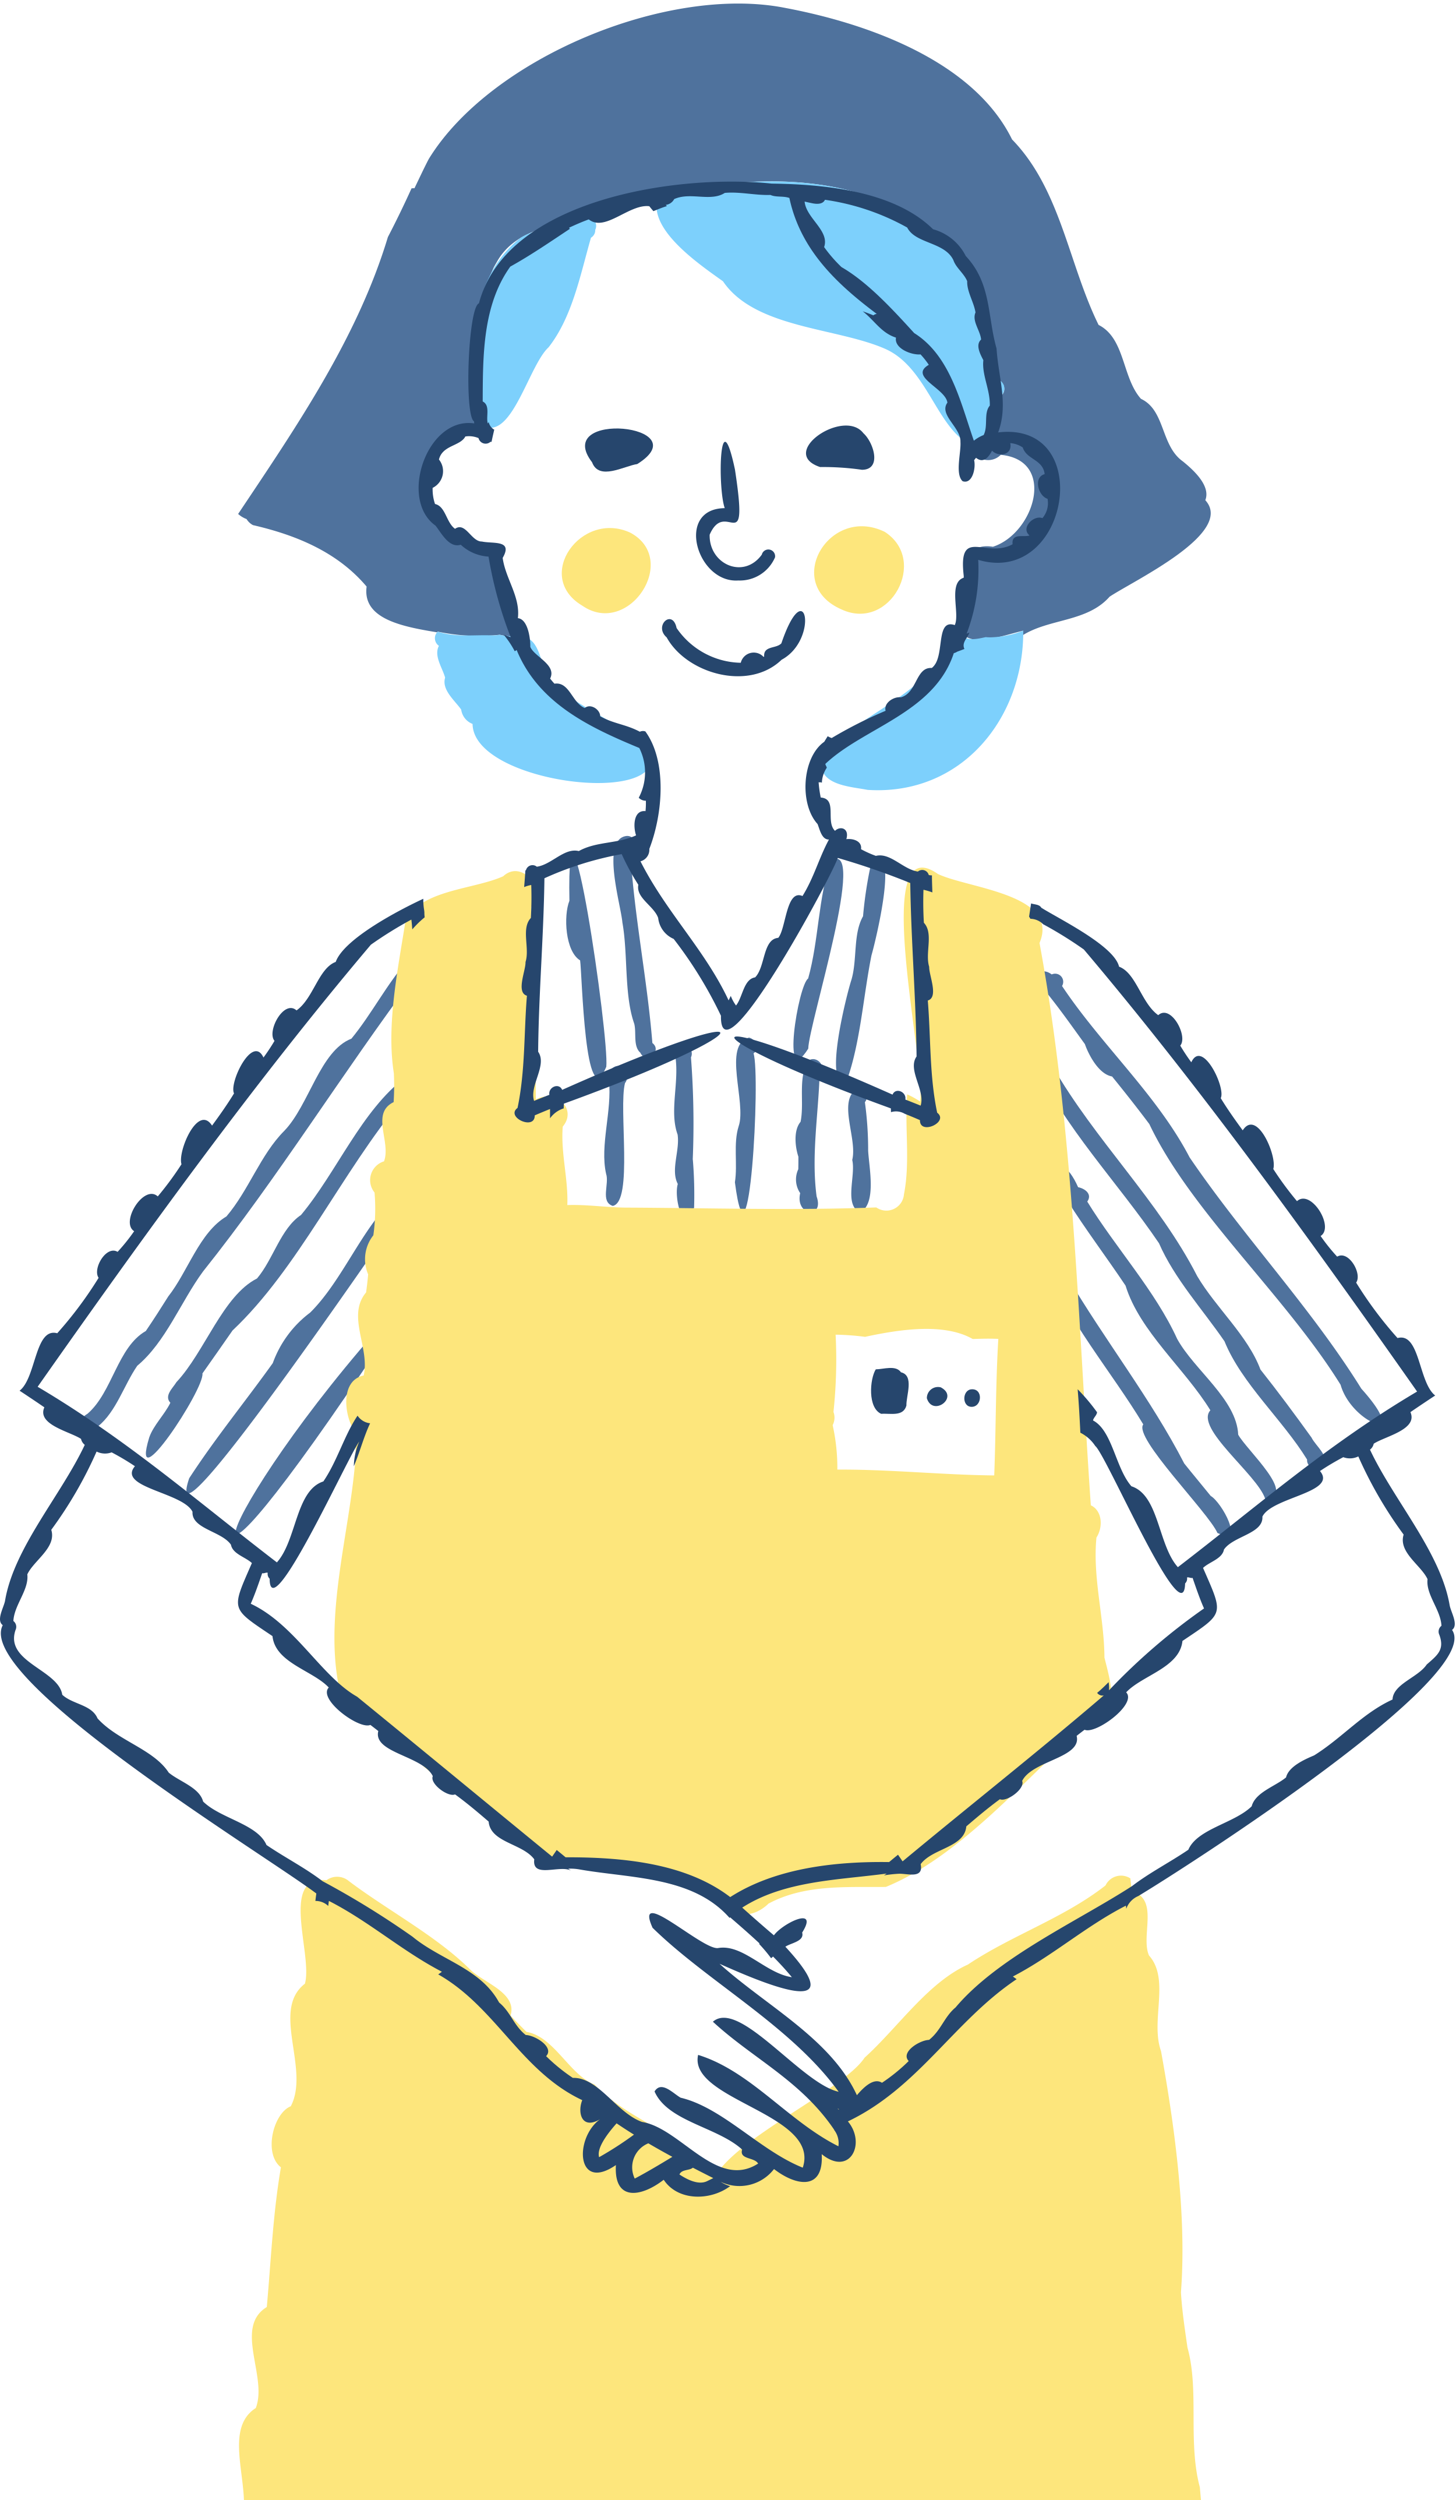 <svg xmlns="http://www.w3.org/2000/svg" xmlns:xlink="http://www.w3.org/1999/xlink" width="134" height="230" viewBox="0 0 134 230"><defs><clipPath id="a"><rect width="134" height="230" transform="translate(257 4329.671)" fill="#fff" stroke="#707070" stroke-width="1"/></clipPath><clipPath id="b"><rect width="134" height="404" transform="translate(0 -0.329)" fill="none"/></clipPath></defs><g transform="translate(-257 -4329.671)" clip-path="url(#a)"><g transform="translate(257 4330)"><g clip-path="url(#b)"><path d="M51.682,91.52c.287-2.731-3.661-29.6-3.394-15.27-.553,1.374-.389,4.649.984,5.483.181,1.186.436,14.446,2.41,9.787" transform="translate(4.117 6.291)" fill="#4f729d"/><path d="M74.1,72.756a37.92,37.92,0,0,0-.75,4.887c-.934,1.644-.517,3.995-1.075,5.865-.385,1.146-2.7,10.161-.429,9.282,1.266-3.518,1.52-7.771,2.283-11.564.336-1.121,2.685-10.715-.029-8.47" transform="translate(6.079 6.321)" fill="#4f729d"/><path d="M70.706,72.535c-1.194,3.456-1.105,7.287-2.1,10.842-.925.627-2.523,10.46.01,6.452.046-2.282,5.53-19.383,2.087-17.294" transform="translate(5.77 6.316)" fill="#4f729d"/><path d="M55.579,89.477C55.107,83.6,53.9,77.765,53.551,71.9a.763.763,0,0,0-.47-1.448c-2.205.476-.4,6.3-.261,7.943.523,2.9.149,6.639,1.087,9.3.224.839-.124,2.065.562,2.676.517,1.095,2.07-.145,1.11-.893" transform="translate(4.461 6.148)" fill="#4f729d"/><path d="M52.222,89.943c-.539.2-.55.79-.574,1.278.3,2.825-.848,5.955-.263,8.585.32.93-.554,2.579.613,2.961,1.9-.357.524-8.966,1.129-11.3.5-.583-.069-1.842-.906-1.527" transform="translate(4.394 7.846)" fill="#4f729d"/><path d="M58.853,98.667a80.026,80.026,0,0,0-.163-9.4c.472-1.07-1.39-1.9-1.532-.553.6,2.486-.526,5.37.3,7.645.228,1.474-.661,3.262.02,4.554-.389,1.258.531,4.9,1.5,2.172a39.388,39.388,0,0,0-.117-4.421" transform="translate(4.902 7.683)" fill="#4f729d"/><path d="M63.6,87.489c-2.484.638-.217,5.989-.962,8.154-.514,1.62-.08,3.466-.346,5.161,1.287,9.865,2.381-9.792,1.714-11.861.641-.461.248-1.258-.406-1.454" transform="translate(5.344 7.637)" fill="#4f729d"/><path d="M68.594,89.47c-.971,1.571-.333,3.809-.7,5.61-.665.789-.506,2.3-.2,3.213,0,.384,0,.767-.01,1.149a2.226,2.226,0,0,0,.175,2.2c-.484,2.133,2.247,2.406,1.511.306-.5-3.754.16-7.512.279-11.277.723-.658-.313-1.77-1.054-1.2" transform="translate(5.785 7.796)" fill="#4f729d"/><path d="M73.429,93.056a.744.744,0,0,0-.937-1.13.459.459,0,0,1,.179-.083c-1.76,1.148.084,4.57-.406,6.529.346,1.442-.786,4.14.717,4.826,1.554-.769.828-4.138.749-5.68a32.433,32.433,0,0,0-.3-4.463" transform="translate(6.168 8.014)" fill="#4f729d"/><path d="M36.986,80.916c-1.961,2.2-3.338,4.956-5.231,7.258-2.895,1.119-3.884,6.1-6.178,8.48-2.192,2.192-3.254,5.442-5.327,7.877-2.488,1.477-3.535,5.054-5.352,7.359l.013-.02c-.668,1.063-1.364,2.152-2.078,3.2-2.615,1.49-3.064,5.625-5.362,7.61-1.476.834-.038,2.618.96,1.166,1.691-1.381,2.382-3.783,3.614-5.578,2.622-2.193,4-5.874,6.048-8.668,6.925-8.67,12.844-18.3,19.536-27.23,1.26-.281.383-2.028-.642-1.456" transform="translate(0.587 7.053)" fill="#4f729d"/><path d="M36.266,90.838c-4.059,3.064-6.3,8.686-9.622,12.68-1.877,1.247-2.555,4.084-4.053,5.844-3.157,1.6-4.8,6.749-7.414,9.535-.333.552-1.159,1.254-.559,1.9-.547,1.114-1.558,2.064-1.948,3.2-1.818,6,5.12-4.489,4.9-5.9q1.393-1.97,2.771-3.954c6.032-5.685,10.054-14.557,15.564-21.183,1.469,1.052,1.7-2.021.362-2.114" transform="translate(1.061 7.929)" fill="#4f729d"/><path d="M35.88,100.408c-3.533,2.412-5.416,8.019-8.694,11.259a10.08,10.08,0,0,0-3.437,4.645c-2.559,3.573-5.294,6.906-7.691,10.591-2.783,8.2,18.009-22.414,19.553-24.527,1.054.116,1.046-1.646.268-1.968" transform="translate(1.356 8.764)" fill="#4f729d"/><path d="M34.389,110.786c-16.694,18.462-21.4,33.691-.468,1.984,1.071.264,1.343-1.636.468-1.984" transform="translate(1.714 9.67)" fill="#4f729d"/><path d="M117.747,120.271c-4.658-7.483-10.833-13.969-15.8-21.271-2.987-5.735-8.127-10.338-11.739-15.767a.745.745,0,0,0-.949-1.063c-1.375-1.01-2.118.972-.6,1.52,1.288,1.575,2.458,3.243,3.652,4.891.374,1.063,1.305,2.776,2.5,2.975,1.167,1.437,2.318,2.893,3.429,4.377,3.82,8.057,12.528,15.8,17.605,23.991,1,3.579,6.69,5.679,1.9.347" transform="translate(7.535 7.148)" fill="#4f729d"/><path d="M113.2,124.186c-1.528-2.123-3.086-4.222-4.711-6.273-1.165-3.119-4.085-5.661-5.819-8.593-3.526-6.9-9.426-12.52-13.311-19.312.561-1.11-1.6-1.69-1.776-.524,2.79,6.119,7.785,11.221,11.569,16.811,1.419,3.254,4,6.068,6.028,9.02,1.582,3.894,5.338,7.2,7.6,10.879-.07.783,1.131,1.295,1.569.561.425-.958-.747-1.778-1.154-2.569" transform="translate(7.514 7.755)" fill="#4f729d"/><path d="M106.308,123.075c-.153-3.244-4.019-5.914-5.614-8.8-2.015-4.425-5.667-8.39-8.278-12.64.488-.678-.205-1.2-.841-1.323-1.936-4.343-3.819-.516-.99,1.232,1.681,2.671,3.6,5.2,5.354,7.822,1.313,4.233,5.441,7.618,7.807,11.47-1.466,1.634,4.286,5.887,5.039,8.126,3.071-.187-1.735-4.5-2.477-5.883" transform="translate(7.648 8.581)" fill="#4f729d"/><path d="M103.813,128c-.806-1-1.633-1.98-2.433-2.982-3.057-5.938-7.36-11.406-10.777-17.219-.383-.576-1.117-1.952-1.918-1.052,1.8,4.948,6.057,9.9,8.925,14.676-.934,1.2,6,8.1,6.826,9.99,2.609,1.194.389-2.838-.624-3.412" transform="translate(7.609 9.292)" fill="#4f729d"/><path d="M98.906,271.036a2.2,2.2,0,0,0-.351,0c-.179-1.2-1.625-1.429-2.711-1.448-17.1,1.259-35.013.819-51.946.779-3.891-.324-1.378,7.887-1.848,10.489-1.062,2.823-.409,6.748.338,9.64-2.39,1.931.863,4.714.267,7.1-2.085,1.366-1.3,5.894.034,7.626.008.205.011.412.015.618-2.021.887-1.055,4.4-.01,5.768.058.687.086,1.376.109,2.066-2.169,2.2.266,6.163-.148,9-1.508,2.182.235,5.539-.167,8.137.224,1.385-.4,4.286.655,5.422-3.552,5.233,17.387,1.746,20.409,2.377,5.571,1.724,12.242.251,18.09.26,4.718-.6,16.125,3.534,16.36-3.323,1.509-20.456,1.267-41.168,2.342-61.643a1.633,1.633,0,0,0-1.438-2.874" transform="translate(3.55 23.532)" fill="#b9bec2"/><path d="M53.915,44.8c-4.526-2.083-8.908,4.051-4.414,6.717,4.264,2.954,9.021-4.262,4.414-6.717" transform="translate(4.085 3.873)" fill="#fde67c"/><path d="M75.507,44.742c-5.114-2.507-9.433,4.8-3.95,7.149,4.419,2.028,8-4.534,3.95-7.149" transform="translate(5.92 3.86)" fill="#fde67c"/><path d="M21.541,47.979c3.951.911,7.775,2.462,10.468,5.657-.4,2.968,3.235,3.674,6.478,4.207a.818.818,0,0,1,.056-.064h0a18.221,18.221,0,0,0,5.721.289,6.752,6.752,0,0,0,.932.148,1.828,1.828,0,0,0-.663-2.4c.747-6.382-2.44-5.122-5.846-8.581-1.9-4.225-.518-7.235,3.845-8.453a.855.855,0,0,1-.363-.361.171.171,0,0,1-.02-.04,22.571,22.571,0,0,1,1.537-14.056h0c.009-.023.024-.046.033-.068.036-.065.074-.135.109-.2.049-.085.1-.169.148-.252l0-.005.037-.059c1.405-2.538,4.627-3.462,7.261-3.509a.62.62,0,0,1,.077-.074l-.017.014c.363-.448.9-.852,1.435-.419.028.024.06.047.088.074,1.991-.817,3.818-1.859,6-2.1l0,0a.785.785,0,0,1,.417-.111c8.662-2.106,19.93-2.245,26.361,4.965l-.015-.018a12.408,12.408,0,0,1,.9,1.086l0,0,0,0A9.4,9.4,0,0,1,87.8,26.019c.01.03.021.058.031.089.028.087.061.184.089.274.544,1.654.168,3.468.884,5.074-.012-.024-.021-.047-.033-.07a6.283,6.283,0,0,1,.312.873,6.979,6.979,0,0,1,.243,2.243c1.138-.422,2.026,1.328.726,1.756-.008.069-.012.129-.018.2a8.491,8.491,0,0,1-.479,3.169h0a2.288,2.288,0,0,1-.332.473,1.6,1.6,0,0,1-1.611.565,1.627,1.627,0,0,0,2.759.85c5.176.5,3.079,7.241-.723,8.457-4.041-.626-1.922,5.318-3.543,7.6a1.28,1.28,0,0,1,.619-.029h0c.384,1.939,4.3.452,5.722.151v0a1.621,1.621,0,0,1-.122.46c2.5-1.6,5.986-1.232,8.065-3.589,2.24-1.491,11.542-5.867,8.807-8.877.524-1.33-1.117-2.8-2.071-3.573-2.048-1.454-1.6-4.7-3.85-5.751-1.75-1.957-1.444-5.564-3.9-6.8-2.766-5.606-3.485-12.464-7.965-17.065C87.861,5.27,78.1,1.822,70.539.4,59.674-1.756,43.4,5.045,37.727,14.3c-.463.885-.879,1.792-1.315,2.69a1.983,1.983,0,0,0-.268.008q-1.029,2.27-2.178,4.484c-2.8,9.279-8.425,17.452-13.782,25.472a2.446,2.446,0,0,0,.775.47,1.545,1.545,0,0,0,.582.553" transform="translate(1.732 0)" fill="#4f729d"/><path d="M29.056,149.693a1.535,1.535,0,0,0,1.774.29c.772.653,1.564,1.291,2.351,1.92,2.983,5.323,10.646,7.886,14.333,12.86,5.907.71,12.217.381,17.476,3.924.82,1.281,2.437.595,3.305-.267,3.312-1.771,7.083-1.5,10.8-1.533,6.87-2.817,12.867-9.966,18.618-15.162,3.308.182,1.961-4.037,1.5-5.943-.02-3.707-1.1-7.34-.735-11.04.625-.968.539-2.474-.519-2.965v-.008c-1.19-17.253-1.586-34.734-4.721-51.725,1.895-4.482-6.559-5.019-9.345-6.344-6.341-4.444-1.052,17.593-1.65,20.929a7.518,7.518,0,0,0-1.182-.657c-.248,3.054.292,6.2-.3,9.2a1.622,1.622,0,0,1-2.547,1.2c-7.586.288-15.4.053-22.842.017-1.848.008-3.745-.3-5.593-.233.1-2.389-.618-4.806-.419-7.221,1.339-1.589-.567-3.489-2.477-2.5-.033-5.905-.557-11.8-.425-17.7,1.438-1.6-.852-4.432-2.583-2.827-2.744,1.233-7.643,1.225-8.993,4.14-.71,4.527-1.762,9.541-1.068,13.973a23.441,23.441,0,0,1-.02,2.664c-2.134,1.038-.215,3.667-.885,5.447a1.809,1.809,0,0,0-.871,2.87,17.475,17.475,0,0,1-.11,3.935,3.544,3.544,0,0,0-.478,3.595q-.075.833-.19,1.66c-1.818,2.167.374,5.094-.223,7.644-2.269.476-1.749,3.94-.749,5.253.027.877.018,1.757-.028,2.633-.569,7.015-3.133,15.008-1.208,21.979m45.221-26.5a45.521,45.521,0,0,0,.2-7.123,24.021,24.021,0,0,1,2.71.2c3.035-.653,7.215-1.334,9.91.2.785-.029,1.572-.046,2.354-.012-.253,4.182-.215,8.379-.377,12.562-4.774-.047-9.636-.566-14.438-.536A18.162,18.162,0,0,0,74.2,124.4a1.5,1.5,0,0,0,.077-1.206" transform="translate(2.432 6.381)" fill="#fde67c"/><path d="M114.436,279.174c-2.681-21.424-3.341-43.493-5.23-64.509h0c-1.118-4.175-.037-8.9-1.138-12.846-.242-1.689-.5-3.38-.6-5.085v0c.534-6.985-.554-15.146-1.835-22.195-1-2.806.862-6.592-1.105-8.792-.79-1.8.975-5.186-1.58-5.905-.047-.4-.092-.79-.135-1.187a1.581,1.581,0,0,0-2.288.649c-3.857,3.017-8.594,4.562-12.668,7.28-3.678,1.654-6.436,5.791-9.507,8.567-1.757,2.7-10.375,6.691-13.212,10.154-.777-.3-1.549-.624-2.3-.981-2.643-2.657-6.672-3.831-9.338-6.706-2.316-.881-3.694-4.4-6.265-4.845q-.748-.737-1.468-1.5v0h0c.651-2.1-2.538-3.034-3.737-4.257-3.121-3.09-7.607-5.444-11.164-8.132a1.657,1.657,0,0,0-2.038-.058c-4.367-.494-1.237,6.862-1.984,9.517-3.156,2.442.493,7.828-1.3,11.275-1.616.646-2.532,4.361-.908,5.617-.736,4.289-.909,8.536-1.3,12.854-3.051,1.876.1,6.4-1.013,9.292-3.269,2.1-.118,7.618-1.414,10.973-1.555,2.347-.471,5.941-1.478,8.677-.047,1.736-1.636,4.194-.438,5.926h0c0,.047-.008.093-.014.14-1.6.487-1.615,5.066-.758,6.282v0a35.157,35.157,0,0,1-.681,5.835c-2.171,1.748-.223,5-.913,7.278-.5,4.091-1.814,8.993-1.122,13.056.581,4.95-3.441,12.275.3,15.978,2.362-.743,4.669-.421,7.1-.1,29.032,2.948,59.5,1.184,89.014,1.6.025.074.047.16.072.23a16.363,16.363,0,0,0,3.086-.872c-.175-1.112-.6-2.36-.644-3.2" transform="translate(1.218 13.827)" fill="#fde67c"/><path d="M40.385,36.556a.857.857,0,0,0,.726.755c2.6,1.2,4.135-5.6,5.946-7.263,2.188-2.8,2.914-6.657,3.9-10.081a.8.8,0,0,0,.393-.726h0v0a.816.816,0,0,0-.194-.975c-.558-.535-1.166-.111-1.568.388h0l-.01.011-.011.011v0a8.5,8.5,0,0,0-2.2.235A6.291,6.291,0,0,1,48.43,18.7a12.073,12.073,0,0,0-2.377.616l.007,0-.193.061.059-.018a5.648,5.648,0,0,0-1.339.549h0l-.078.046h0C39.678,23.677,39.584,31,40.385,36.556m9.1-17.809.011,0a3.36,3.36,0,0,0-.962-.048,3.364,3.364,0,0,1,.951.046" transform="translate(3.432 1.572)" fill="#7dd0fc"/><path d="M56.2,63.278c-2.772-1.781-5.873-3.115-8.419-5.259-1.333-1.095-.994-5.082-3.492-4.222h0c-.367-.328-.988-.211-1.447-.366a3.6,3.6,0,0,1-.781.054c-.015,0-.03,0-.047,0,.015,0,.031,0,.047,0-1.65-.061-3.316.195-4.938-.346l0,0a.849.849,0,0,0,.109,1.31v0c-.486.924.322,2.017.572,2.927-.339,1.118.89,2.1,1.479,2.938a1.651,1.651,0,0,0,1.047,1.32v0h0c.061,5.793,20.162,7.88,15.872,1.635M43.179,53.487a5.474,5.474,0,0,0,.561.088,5.192,5.192,0,0,1-.561-.088" transform="translate(3.162 4.638)" fill="#7dd0fc"/><path d="M86.371,53.581c-.35.052-.658.084-.993.1.025,0,.038,0,.063,0-.046,0-.079,0-.124,0,.02,0,.041,0,.061,0a3.874,3.874,0,0,1-.634-.012h0c-.808.175-2.266.539-2.263-.748h0a1.272,1.272,0,0,0-.618.029.864.864,0,0,0-.579,1.258c-2.255,5.074-8.451,6.515-11.627,10.486-.541,2.591,2.455,2.691,4.228,3.029,8.594.553,14.367-6.531,14.317-14.649a8.14,8.14,0,0,1-1.834.5m-.018,0c-.08.013-.151.021-.229.03.077-.01.15-.017.229-.03" transform="translate(5.971 4.617)" fill="#7dd0fc"/><path d="M76.739,30.472c3.695,1.67,4.634,6.893,7.487,8.618.726.831,1.974-.063,2.311-.855-.012.024-.013.053-.025.076a5.261,5.261,0,0,0,.415-1.954c0,.01,0,.018,0,.029.029-.5.036-.995.086-1.443a.883.883,0,0,0,.6-1.132c0,.01.013.017.016.027a1.133,1.133,0,0,0-.92-.7.96.96,0,0,0-.427.052,7.486,7.486,0,0,0-.554-3.117,6.607,6.607,0,0,1,.267.844c-1.124-3.173-.5-6.925-3.23-9.426.1.111.215.208.309.323-.249-.3-.514-.593-.792-.87-6.494-6.91-17.481-6.69-26.047-4.639a3.1,3.1,0,0,0-.417.111l-.005,0h0c-1.125,2.947,3.719,6.219,5.951,7.82,2.959,4.359,10.494,4.244,14.972,6.234M86.8,37.431c.01-.05.018-.1.027-.15-.009.051-.017.1-.027.15m-.522-4.763a6.983,6.983,0,0,0-.136-1.283,6.983,6.983,0,0,1,.136,1.283" transform="translate(4.774 1.314)" fill="#7dd0fc"/><path d="M37.027,46.7c.555.7,1.258,2.108,2.334,1.772a4.113,4.113,0,0,0,2.556,1.092,37.579,37.579,0,0,0,2.035,7.413c-.21-.068-.417-.138-.627-.212a8.424,8.424,0,0,1,1,1.5.589.589,0,0,0,.179-.111c2.021,4.934,6.768,7.141,11.287,9.017a4.989,4.989,0,0,1-.049,4.577.879.879,0,0,0,.656.274,7.235,7.235,0,0,1-.034.959c-1.086-.121-1.161,1.349-.869,2.229-1.723.794-3.64.536-5.269,1.444-1.341-.326-2.5,1.249-3.865,1.44a.622.622,0,0,0-1,.323l-.051.016c-.033.51-.072,1.023-.116,1.534a3.318,3.318,0,0,1,.654-.192c.035,1.011.023,2.026-.037,3.035-.914.972-.084,2.782-.49,4.053.031.775-.9,2.8.129,3.1-.284,3.448-.144,6.894-.863,10.321-1.139.852,1.61,2.113,1.582.685q.7-.3,1.408-.585c0,.286,0,.571,0,.857a2.447,2.447,0,0,1,1.258-.914c0-.146.01-.289.015-.435,18.884-6.848,19.568-10.051-.157-1.268-.294-.693-1.3-.245-1.177.453-.471.185-.94.37-1.408.56-.452-1.412,1.238-3.279.375-4.521.051-5.368.51-10.628.578-15.959a30.131,30.131,0,0,1,7.112-2.222,21.5,21.5,0,0,0,1.532,2.823c-.243,1.207,1.447,1.951,1.825,3.054a2.382,2.382,0,0,0,1.426,1.924,38.636,38.636,0,0,1,4.352,7.07C63.2,98.147,73.5,78.977,74.061,77.287a67.214,67.214,0,0,1,6.669,2.307c.074,5.331.527,10.591.58,15.957-.863,1.244.826,3.11.374,4.523-.467-.19-.936-.375-1.407-.559.125-.7-.887-1.148-1.178-.454-19.8-8.815-18.971-5.546-.156,1.266.005.116.01.232.013.348a1.58,1.58,0,0,1,1.265.149v0c.471.188.938.381,1.4.585-.027,1.424,2.713.173,1.586-.684-.719-3.427-.579-6.873-.863-10.322,1.026-.3.1-2.329.128-3.1-.4-1.272.426-3.081-.489-4.053q-.09-1.515-.037-3.036a6.3,6.3,0,0,1,.819.244c-.016-.523-.04-1.044-.039-1.568a1.375,1.375,0,0,1-.293-.029.619.619,0,0,0-1-.322c-1.369-.195-2.524-1.767-3.868-1.443a9.617,9.617,0,0,1-1.366-.614c.109-.746-.724-1-1.352-.924.3-1.006-.562-1.246-1.042-.765-.9-.856.255-2.949-1.315-3.064a10.973,10.973,0,0,1-.194-1.406c.115.025.213-.025.3.05a2.618,2.618,0,0,1,.45-1.384c-.023-.137-.127-.237-.128-.356,3.543-3.352,10.013-4.684,11.82-10.186a1.012,1.012,0,0,0,.316-.138c.222-.079.441-.163.661-.247-.279-.591.291-1,.458-1.512-.086.035-.17.068-.256.1a16.5,16.5,0,0,0,1.067-6.788c8.374,2.476,10.853-12.785,1.836-11.723.964-2.6.016-5.054-.148-7.72-.852-2.97-.455-5.972-2.835-8.51a4.776,4.776,0,0,0-3.008-2.461c-3.616-3.548-10.048-4.137-14.852-4.2-8.615-.908-24.43,1.4-26.942,11.017-1,.354-1.365,10.3-.454,10.859.007.063.014.125.02.187-4.363-.641-6.945,6.991-3.578,9.392M71.84,17.079c.369.064.863.05,1.039-.342a21.84,21.84,0,0,1,7.571,2.554c.756,1.5,3.445,1.312,4.25,3,.238.708.973,1.213,1.27,1.936-.035.961.608,1.907.765,2.876-.351.794.445,1.667.514,2.493-.548.5-.065,1.366.208,1.9-.155,1.336.635,2.72.593,4.177-.58.686-.138,1.873-.566,2.707a3.4,3.4,0,0,0-.9.521c-1.208-3.446-2.149-7.81-5.491-9.9-1.962-2.155-4.279-4.68-6.691-6.071a13.077,13.077,0,0,1-1.6-1.843c.527-1.511-1.658-2.652-1.794-4.186.276.065.552.127.826.18M37.353,40.637c.327-1.34,1.95-1.217,2.432-2.125a2.281,2.281,0,0,1,1.21.149A.672.672,0,0,0,42.1,39l.094.011c.075-.378.163-.747.249-1.124-.012-.005-.02-.013-.031-.017a1.088,1.088,0,0,1-.482-.687c-.025.046-.053.087-.081.13-.187-.635.255-1.658-.469-2.022.017-4.187-.009-8.872,2.542-12.409,1.907-1.057,3.686-2.284,5.484-3.474-.03-.027-.05-.072-.081-.1.6-.279,1.189-.538,1.818-.767,1.5,1.195,3.7-1.43,5.568-1.214.124.153.252.308.38.457.407-.167.815-.337,1.239-.464l-.1-.112a1.026,1.026,0,0,0,.776-.536c1.493-.674,3.346.274,4.655-.568,1.368-.129,2.831.238,4.2.187.516.236,1.185.076,1.744.279,1.008,4.73,4.3,7.865,8.04,10.667a.6.6,0,0,0-.311.13c-.326-.135-.654-.257-.983-.372,1.1.851,1.694,1.984,3.065,2.422-.178,1.014,1.458,1.624,2.26,1.544a7.613,7.613,0,0,1,.76.959c-1.889,1.093,1.545,2.155,1.712,3.48-.81,1.121,1.254,2.287,1.2,3.605.072.986-.515,2.968.2,3.622.9.313,1.233-1.221,1.06-1.93.056-.077.116-.151.177-.225.616.507,1.105.063,1.47-.655.6.625,1.91.4,1.676-.694a2.388,2.388,0,0,1,1.152.4c.358,1.132,1.861,1.085,2.015,2.454-1.061.29-.6,2,.266,2.27a2.127,2.127,0,0,1-.471,1.779c-.813-.312-2.027.913-1.185,1.591-.507.2-1.678-.264-1.561.81-2.488,1.381-5.093-1.757-4.475,3.074-1.5.448-.345,3.314-.847,4.364-1.847-.63-.83,3-2.116,3.946-1.491-.1-1.336,2.294-2.847,2.7-.636-.094-1.6.513-1.4,1.238a39.936,39.936,0,0,0-4.966,2.509,2.8,2.8,0,0,1-.367-.169c-.1.163-.215.347-.316.512-2.047,1.442-2.3,5.715-.617,7.564.206.5.383,1.449,1.05,1.427-.931,1.731-1.369,3.484-2.435,5.2-1.508-.66-1.507,3-2.231,3.846-1.437.124-1.173,2.664-2.126,3.635-1.068.171-1.139,1.82-1.759,2.59a3.568,3.568,0,0,1-.482-.884c-.068.138-.136.276-.2.413-2.186-4.663-5.713-8.063-8.112-12.794a1.1,1.1,0,0,0,.814-1.142c1.245-3.207,1.646-8.05-.366-10.809v0a.666.666,0,0,0-.506.029c-1.29-.689-2.425-.732-3.648-1.418,0-.632-.9-1.213-1.423-.763-1.166-.468-1.4-2.445-2.786-2.239-.143-.15-.276-.31-.4-.472.636-1.271-1.49-2.027-1.826-2.923.018-.7-.2-2.538-1.142-2.633.236-1.982-1.136-3.617-1.4-5.543.97-1.683-.857-1.285-1.914-1.508-.982.013-1.5-1.844-2.471-1.17-.814-.58-.857-2.061-1.84-2.283a4.151,4.151,0,0,1-.22-1.484,1.709,1.709,0,0,0,.587-2.6" transform="translate(3.044 1.314)" fill="#26466d"/><path d="M50.236,39.063h0c.64,1.729,2.951.337,4.158.163,5.784-3.617-7.861-4.988-4.158-.163" transform="translate(4.254 3.138)" fill="#26466d"/><path d="M69.617,39.522a25.105,25.105,0,0,1,3.846.251c1.873,0,1.076-2.525.136-3.364-1.8-2.344-7.923,1.81-3.982,3.113" transform="translate(5.861 3.117)" fill="#26466d"/><path d="M62.906,49.839a3.527,3.527,0,0,0,3.359-2.128.621.621,0,0,0-1.215-.253c-1.671,2.315-4.868.889-4.8-1.833,1.507-3.436,3.625,2.5,2.327-6-1.419-6.668-1.609,1.667-.939,3.559-4.584.047-2.564,6.94,1.265,6.653" transform="translate(5.062 3.237)" fill="#26466d"/><path d="M56.535,53.813c1.82,3.329,7.534,5.007,10.583,2.068,3.476-1.87,2.23-8.125-.02-1.513-.459.514-1.67.2-1.584,1.221q-.029.011-.059.026a1.228,1.228,0,0,0-2.095.544,7.316,7.316,0,0,1-5.907-3.2c-.378-1.8-2.127-.207-.92.858" transform="translate(4.815 4.487)" fill="#26466d"/><path d="M74.768,119.665c.826-.065,2.023.291,2.316-.759-.029-.909.741-2.77-.5-3.063-.473-.69-1.618-.275-2.319-.272-.556.9-.754,3.55.5,4.094" transform="translate(6.335 10.077)" fill="#26466d"/><path d="M78.561,118.088c.543,1.744,3.015-.092,1.28-1a1.026,1.026,0,0,0-1.28,1" transform="translate(6.74 10.217)" fill="#26466d"/><path d="M82.377,118.865c1,.038,1.114-1.686.027-1.614-.849.047-.921,1.567-.027,1.614" transform="translate(7.013 10.234)" fill="#26466d"/><path d="M133.426,140.8c-.807-4.892-5.159-9.725-7.342-14.373a.928.928,0,0,0,.344-.548c1.037-.682,4.085-1.3,3.377-2.905.415-.286.832-.566,1.251-.847v0c.344-.228.684-.459,1.03-.682-1.546-1.193-1.394-5.843-3.466-5.286a36,36,0,0,1-3.809-5.1c.575-.82-.695-3.016-1.747-2.389a17.3,17.3,0,0,1-1.524-1.9c1.307-.826-.9-4.364-2.173-3.205a29.269,29.269,0,0,1-2.184-2.961c.374-1.166-1.5-5.584-2.812-3.554-.709-.967-1.4-1.942-2.023-2.962.485-.959-1.7-5.472-2.709-3.3a18.2,18.2,0,0,1-1.016-1.534c.741-.871-.869-3.849-2.026-2.8-1.56-1.11-2.022-3.871-3.607-4.462-.434-1.907-5.451-4.361-7.152-5.42-.184-.321-.624-.287-.942-.4-.065.409-.125.82-.189,1.228.053.033.076.132.13.188a1.692,1.692,0,0,1,1.187.521l0-.012a37.238,37.238,0,0,1,3.725,2.313c10.727,12.673,20.983,26.891,30.67,40.671-8.256,4.885-14.667,10.517-22.016,16.156-1.832-2.039-1.723-6.617-4.273-7.441-1.47-1.672-1.75-5.121-3.536-6.057.048-.259.337-.462.372-.753a17.753,17.753,0,0,0-1.787-2.119c.111,1.332.185,2.668.249,4a3.556,3.556,0,0,1,1.391,1.25l0-.014c1.1,1.024,8.13,17.422,8.25,12.63a.611.611,0,0,0,.177-.546c.145-.059.34.085.511.035.322.931.663,1.936,1.053,2.812a57.289,57.289,0,0,0-8.743,7.529,3.136,3.136,0,0,0-.04-.746c-.337.342-.683.676-1.053.985a.6.6,0,0,0,.609.237c-6.077,5.2-12.362,10.153-18.515,15.263-.091-.13-.328-.476-.421-.611-.275.224-.549.449-.82.677-4.944-.07-10.465.547-14.623,3.222-4.127-3.163-10.019-3.674-15.151-3.662-.269-.225-.543-.449-.817-.672-.094.137-.329.481-.422.611-5.99-4.9-11.951-9.823-17.947-14.712-3.3-1.863-5.725-6.648-9.79-8.553.39-.876.731-1.882,1.053-2.812.172.049.364-.093.509-.036a.61.61,0,0,0,.177.546c.025,4.635,7.229-11.272,8.246-12.618a6.1,6.1,0,0,0-.5,2.273c.555-1.3.9-2.675,1.5-3.956a1.59,1.59,0,0,1-1.155-.7c-1.212,1.781-1.877,4.2-3.15,6.052-2.549.827-2.443,5.4-4.274,7.447-7.352-5.641-13.759-11.271-22.018-16.157,9.686-13.779,19.944-28,30.67-40.671a36.53,36.53,0,0,1,3.722-2.309c.045.3.06.6.089.9a8.938,8.938,0,0,1,1.138-1.11,3.318,3.318,0,0,1-.027-.462c-.005-.059-.012-.12-.017-.179a5.489,5.489,0,0,1-.081-1.064c-2.109.974-7.294,3.658-8.062,5.809-1.584.59-2.048,3.352-3.607,4.462-1.156-1.046-2.768,1.93-2.026,2.8a18.024,18.024,0,0,1-1.016,1.534c-1.013-2.171-3.194,2.342-2.709,3.3-.624,1.02-1.313,1.994-2.023,2.962-1.307-2.029-3.185,2.385-2.812,3.553a29.281,29.281,0,0,1-2.184,2.962c-1.274-1.159-3.481,2.377-2.173,3.2a17.441,17.441,0,0,1-1.524,1.9c-1.052-.627-2.323,1.567-1.747,2.389a36,36,0,0,1-3.809,5.1c-2.068-.561-1.922,4.095-3.465,5.286.344.223.685.452,1.029.682v0q.629.419,1.251.847c-.707,1.6,2.338,2.221,3.376,2.905a.93.93,0,0,0,.344.546c-2.181,4.644-6.539,9.488-7.343,14.374-.131.623-.822,1.769-.206,2.216-2.576,4.92,24.059,21.068,28.86,24.685-.033.236-.062.458-.087.687a1.673,1.673,0,0,1,1.182.461c.02-.153.039-.309.061-.464,3.7,1.884,6.73,4.607,10.4,6.515-.1.077-.231.173-.338.245,5.3,3,7.61,8.917,13.255,11.568-.455,1.141-.062,2.758,1.634,1.761-2.377,1.73-2.2,6.729,1.463,4.212-.2,3.413,2.377,2.926,4.4,1.352,1.308,1.982,4.3,1.946,6.117.586a3.1,3.1,0,0,1-.879-.4,4.023,4.023,0,0,0,4.914-1.172c2.023,1.569,4.587,2.022,4.389-1.371,2.589,2.1,4.116-.984,2.41-3.012,6.493-3.1,9.776-9.24,15.528-13.083-.106-.075-.237-.173-.343-.248,3.669-1.907,6.709-4.633,10.4-6.518.011.094.025.189.037.282a1.989,1.989,0,0,1,1.093-1.159c4.5-2.707,31.851-20.231,28.886-24.49.615-.447-.076-1.593-.207-2.216m-78.29,50.725c-.222-.743.552-1.924,1.609-3.114q.787.535,1.6,1.039a32.036,32.036,0,0,1-3.211,2.075m3.283,1.97a2.384,2.384,0,0,1,1.25-3.247q1.091.641,2.211,1.244c-1.141.692-2.287,1.378-3.46,2m6.666.232c-.813.406-1.886-.169-2.556-.61.215-.489.9-.34,1.236-.623q.936.486,1.878.957c-.186.094-.372.185-.558.276M76.81,189.07a1.988,1.988,0,0,1,.351,1.444c-4.633-2.313-8.062-6.909-12.911-8.406-.936,4.168,11.285,5.417,9.63,10.374-3.939-1.569-7.364-5.517-11.24-6.437-.694-.39-1.769-1.6-2.4-.573,1.214,2.77,5.772,3.26,8.06,5.342-.279.937,1.134.689,1.472,1.292-3.8,2.444-7.129-3.25-10.677-3.829-2.35-.827-4.013-4.125-6.375-4.054a16.471,16.471,0,0,1-2.459-2c.779-.823-1.025-1.926-1.875-1.945-1.117-.88-1.383-2.115-2.451-2.989-1.707-3.14-5.359-3.895-7.965-6.053a79.452,79.452,0,0,0-8.279-5.106c-1.63-1.246-3.458-2.17-5.166-3.333-.827-1.934-4.239-2.429-5.832-4-.339-1.29-2.173-1.833-3.163-2.657-1.417-2.171-4.7-2.93-6.554-4.992-.542-1.27-2.279-1.278-3.245-2.172-.352-2.3-5.327-3.007-4.3-5.962a.676.676,0,0,0-.2-.825c.079-1.49,1.45-2.867,1.282-4.288.6-1.292,2.711-2.471,2.205-4.1a37.944,37.944,0,0,0,4.172-7.2,1.737,1.737,0,0,0,1.384.073,23.061,23.061,0,0,1,2.144,1.275c-1.657,1.968,4.427,2.4,5.3,4.195-.1,1.573,2.686,1.78,3.538,3.029.16.858,1.333,1.126,1.926,1.687-1.9,4.363-2,4.1,1.895,6.719.26,2.467,3.709,3.157,5.179,4.73-1.026,1.08,2.81,3.9,3.831,3.44.244.187.489.373.729.563-.508,2.025,4.1,2.269,5.015,4.15-.3.711,1.429,1.966,2.048,1.679,1.073.78,2.085,1.633,3.091,2.5.174,1.952,3.112,2,4.2,3.474-.226,1.8,2.324.488,3.379,1.035-.086-.057-.169-.115-.254-.173a4.824,4.824,0,0,1,1.084.076c4.709.823,10.4.626,13.762,4.45l.059-.05c.917.792,1.831,1.589,2.711,2.409l-.054.029a14.322,14.322,0,0,1,1.111,1.323c.061-.051.118-.1.178-.155.606.61,1.186,1.241,1.731,1.9-2.42-.348-4.5-3.084-6.8-2.68-1.459.183-7.786-5.808-6.02-1.867,5.044,4.948,12.774,9.059,17.126,15.088-3.443-.757-9.134-8.561-11.573-6.445,3.63,3.358,8.09,5.41,11.141,9.91.02.035.036.072.054.109l.008,0m.4-1.969a.437.437,0,0,1-.04.027l-.088-.1c.045.025.088.051.128.072m54.1-40.923c-.792,1.206-3.093,1.791-3.155,3.234-2.744,1.253-4.608,3.507-7.214,5.139-.887.374-2.347,1.023-2.585,2.026-.989.823-2.825,1.368-3.163,2.656-1.592,1.569-5,2.065-5.832,4-1.708,1.162-3.536,2.085-5.166,3.333-5.02,3.247-12.324,6.525-16.243,11.159l.005,0c-1.065.876-1.34,2.113-2.455,3-.85.017-2.654,1.122-1.875,1.945a16.6,16.6,0,0,1-2.459,2c-.794-.527-1.794.54-2.308,1.143-2.4-5.2-8.365-8.223-12.641-12.09,3.465,1.539,12.636,5.561,6.059-1.571.506-.349,1.769-.49,1.544-1.3,1.583-2.519-1.823-.836-2.6.253q-1.477-1.257-2.916-2.551c3.865-2.484,8.817-2.531,13.29-3.131-.081.057-.163.113-.246.167a12.222,12.222,0,0,1,1.405-.152c.815-.011,2.255.476,1.974-.882,1.086-1.474,4.025-1.521,4.2-3.474,1.007-.862,2.018-1.715,3.091-2.5.618.287,2.347-.968,2.048-1.678.913-1.884,5.52-2.123,5.015-4.15.24-.19.484-.377.729-.563,1.013.46,4.859-2.358,3.831-3.441,1.467-1.57,4.922-2.265,5.179-4.729,3.9-2.62,3.792-2.363,1.895-6.719.591-.564,1.766-.83,1.924-1.687.851-1.25,3.641-1.455,3.538-3.03.876-1.8,6.948-2.219,5.3-4.195a23.552,23.552,0,0,1,2.144-1.275,1.741,1.741,0,0,0,1.383-.07,38.028,38.028,0,0,0,4.172,7.193c-.506,1.631,1.6,2.807,2.2,4.1-.167,1.421,1.205,2.8,1.282,4.289a.673.673,0,0,0-.2.823c.518,1.39-.194,1.89-1.144,2.729" transform="translate(0 6.612)" fill="#26466d"/><path d="M95.065,370.164a8.574,8.574,0,0,0-1.988-3.8C90.1,361.1,87.4,354.042,81.923,350.931c-1.09-2.47-1.606-5.48-2.421-8.089a30.733,30.733,0,0,1,.338-7.12C84.131,334.555,93,338.1,91.988,331.1c-.177-1.788,1.833-4.438.312-5.76-.531-1.982,2.334-5.6.163-6.6.008-.419.038-.835.068-1.251,1.032-.66,1.827-4.7.275-5.13-.4-1.5,2.521-5.859-.236-5.59-.508-1.482,3.05-5.041.207-5.062.026-.474.064-.943.129-1.412,1.094-.359,1.475-4.089-.341-3.007-.84-1.729,2.519-6,.089-6.062.231-1.482,1.346-4.06.084-5.107-.233-1.146,1.926-5.229-.365-4.319.065-.819.159-1.636.289-2.445.911-.509,1.475-3.286,0-3.321a16.983,16.983,0,0,1,.529-3.527,10.667,10.667,0,0,1-1.433.469c.109,3.676-1.612,8.606-.065,11.715-1.215,16.32,1,32.828-1.346,49.282-.326.03-.556.214-.869.175-1.05-1.187-2.814.39-4.111.176-.649-1.245-2.6-.223-3.516,0-.911.2-2.641-1.039-3.154.269-1.714.011-3.632-.49-5.339-.054-.667-.209-2.023-.538-2.265.369-1,.225-3.124-1.031-3.876.109-.611.023-1.23-.014-1.844-.013-.413-1.958.026-3.489.129-5.452a1.448,1.448,0,0,1-.3,0c-1.393-18.867.288-37.692-.553-56.635.08,0,.162,0,.241.009-.018-.209-.016-.421-.015-.631-.52-.023-1.045-.072-1.559-.12a26.105,26.105,0,0,1,.179,2.861c-.694,1.182-.875,4.156.364,5.013.043,1.3.024,2.585-.03,3.92-1.7-.173-1.48,3.744-.054,4.039a20.784,20.784,0,0,1-.079,4.969c-.995.449-1.136,2.665-.466,3.431-.076.991-.165,1.988-.217,2.977a1.905,1.905,0,0,0,.136,2.452c.422,2-1.156,4.315.118,6.068.368,1.863-1.282,4.795.293,6.04.037.962.014,1.93-.012,2.893-.923,1.96.324,4.406.131,6.569-.216.817-.378,2.244.39,2.811,0,.788-.025,1.57-.054,2.355-1.659.937.472,4.187-.455,6-.631.014-1.269.04-1.9.022-.758-1.144-2.87.117-3.877-.109-.242-.911-1.6-.578-2.265-.369-1.708-.437-3.622.064-5.339.054-.516-1.309-2.242-.065-3.153-.271-.921-.224-2.868-1.249-3.516,0-1.3.215-3.063-1.366-4.112-.175-.317.048-.546-.162-.873-.187-2.339-16.452-.129-32.951-1.344-49.269,1.678-2.414-.334-6.53.207-9.515-1.254-.79-.783-2.542-.872-3.8h0a1.134,1.134,0,0,0-1,0h0c-.071.02-.144.046-.216.064-.111.291-.216.585-.313.879l.649.017a16.919,16.919,0,0,1,.572,3.692c-1.476.034-.915,2.808,0,3.316.13.812.225,1.631.289,2.448-2.289-.9-.134,3.167-.365,4.319-1.262,1.05-.148,3.624.084,5.108-2.429.051.929,4.339.089,6.063-1.813-1.084-1.437,2.646-.341,3.006.066.469.1.942.129,1.411-2.843.027.717,3.579.208,5.065-2.757-.273.162,4.088-.237,5.588-1.551.433-.759,4.47.275,5.131.03.418.061.832.068,1.253-2.172,1,.694,4.62.163,6.6-1.523,1.313.491,3.976.312,5.758-.978,7.013,7.593,3.438,12.128,4.629a29.436,29.436,0,0,1,.36,7.116c-.817,2.608-1.33,5.616-2.421,8.088-5.477,3.114-8.174,10.172-11.154,15.433-1.508,1.383-4.189,9.079-1.586,9.793,1.578,3.9,6.516,4.556,10.113,3.7,10.479-1.852,14.435-14.311,19.5-22.562.5-.061.541-.543.566-.952.219.46-.041,1.287.669,1.382,5.053,8.246,9.022,20.715,19.493,22.561,3.6.851,8.542.208,10.116-3.7,2.315-.421.235-4.558.4-5.993M71.634,336.1a34.7,34.7,0,0,1,6.883-.283c-.229,3.148-1.061,7.324.447,10.027a26.915,26.915,0,0,0,1.937,5.819c-3.706-.276-7.184-.463-9.632,2.778-1.1-.359-1.262-2.312-2.587-2.029-1.4-.967-2.112-2.605-3.27-3.733-.278-1.571.593-3.658-.138-4.972-.075-2.549.093-5.008.154-7.484,2.037.05,4.2-.033,6.206-.124m-23.2,13.835a15.5,15.5,0,0,0,1.476-4.52c1.508-2.7.678-6.867.435-10.012,4.391-.252,8.709.6,13.141.393-.167,2.517.277,4.922.117,7.484-.743,1.307.14,3.4-.141,4.969-1.162,1.126-1.875,2.766-3.272,3.735-1.328-.283-1.491,1.668-2.587,2.03-2.454-3.251-5.952-3.056-9.664-2.778a4.358,4.358,0,0,0,.494-1.3m14.842,5.215c-.494.937-.9,1.923-1.4,2.862-1.793-.053-1.007,2.872-2.131,3.8-2.073.519-1.238,3.9-2.9,5.216-1.072-.558-1.989,1.491-1.749,2.332a11.112,11.112,0,0,1-.973,1.3c-.927-.882-1.781.734-1.156,1.487a4.433,4.433,0,0,1-1.212,2.021c-.828-1.262-2.136.639-1.736,1.569a5.089,5.089,0,0,1-1.651,1.1c-.381-.79-1.457-.3-1.381.487a6.787,6.787,0,0,1-2.015.88.691.691,0,0,0-1.29.175c-1.068.265-2.214-.167-3.332.078-.934-.568-2.45-.012-3.283-1.071-.005-.551-.5-1.266-1.119-1.1-.991-.685-.289-2.653-1.526-2.785a6.741,6.741,0,0,1,.506-2.111c1.061-.127,1.692-2.046.3-2.105.013-1.732,3.216-3.013,2.32-4.437,3.009-3.87,4.631-8.878,8.328-12.354,13.474-2.152,8.626,8.186,17.6-2.243.007,1.458.012,2.919.016,4.345-.22.152-.141.395-.212.562m30.44,19.868a3.9,3.9,0,0,1-.792,1.69c-.615-.165-1.113.549-1.118,1.1-.838,1.059-2.356.5-3.3,1.068-1.117-.25-2.257.191-3.324-.079a.692.692,0,0,0-1.29-.175,6.787,6.787,0,0,1-2.015-.88c.076-.784-1-1.278-1.381-.487a5.089,5.089,0,0,1-1.651-1.1c.4-.927-.908-2.829-1.736-1.567a4.435,4.435,0,0,1-1.212-2.021c.624-.753-.229-2.371-1.156-1.49a11.026,11.026,0,0,1-.973-1.3c.24-.838-.676-2.889-1.749-2.332-1.658-1.308-.823-4.7-2.9-5.214-1.125-.931-.338-3.851-2.131-3.8-.6-1.123-1.109-2.314-1.608-3.422,0-1.425.01-2.888.016-4.346,9.009,10.431,4.009.132,17.618,2.235,3.657,3.534,5.311,8.478,8.306,12.362-.9,1.421,2.307,2.71,2.319,4.437-1.394.06-.763,1.977.3,2.105a6.794,6.794,0,0,1,.506,2.111c-.607-.082-.836.606-.735,1.095" transform="translate(2.841 23.639)" fill="#26466d"/></g></g></g></svg>